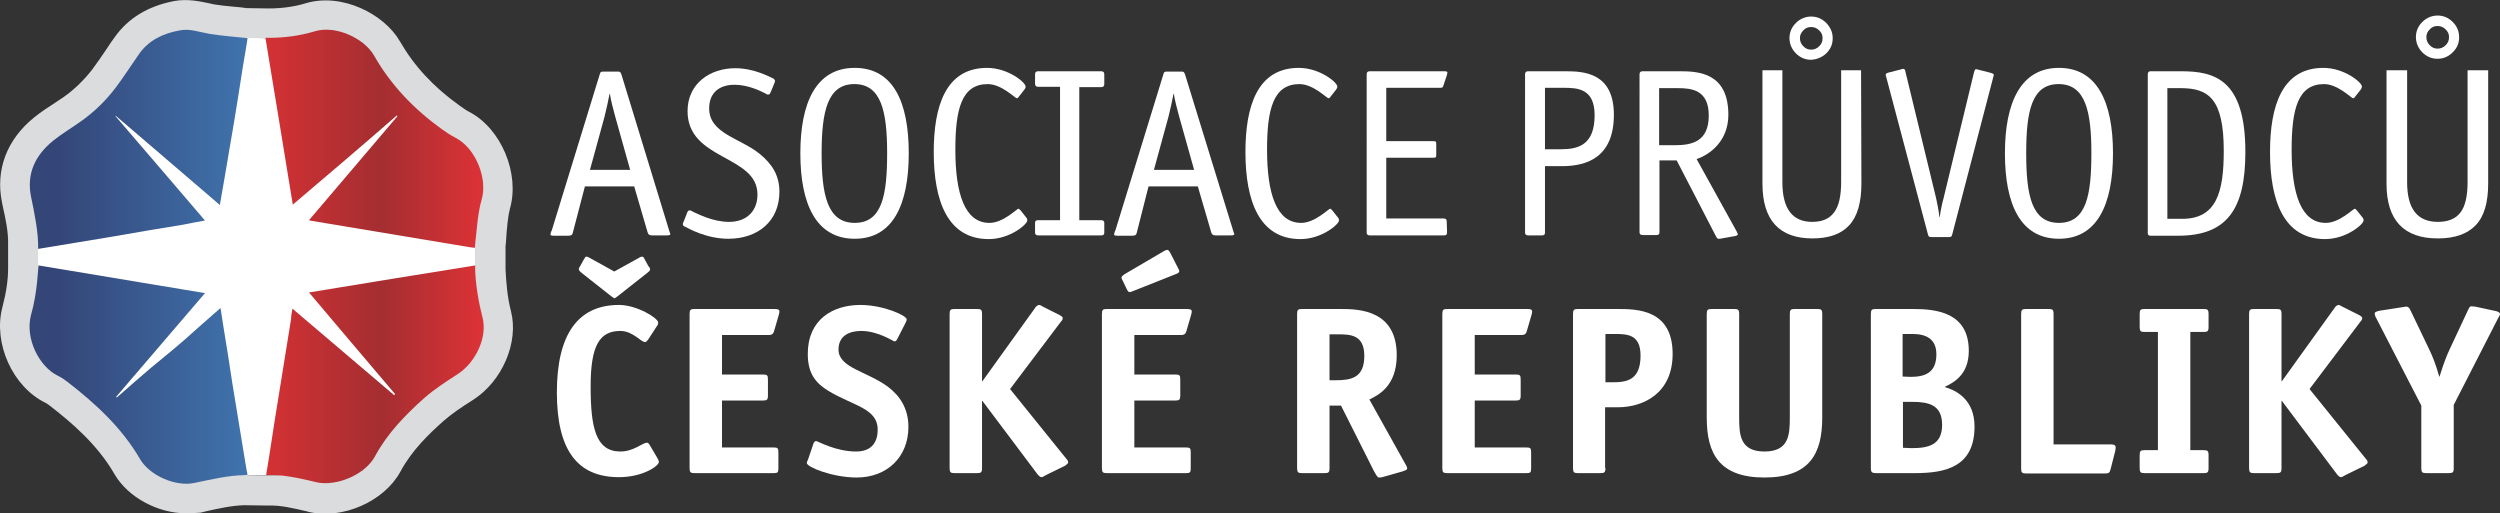 <?xml version="1.0" encoding="utf-8"?>
<!-- Generator: Adobe Illustrator 27.7.0, SVG Export Plug-In . SVG Version: 6.00 Build 0)  -->
<svg version="1.1" id="Vrstva_2" xmlns="http://www.w3.org/2000/svg" xmlns:xlink="http://www.w3.org/1999/xlink" x="0px" y="0px"
	 viewBox="0 0 740.3 152" style="enable-background:new 0 0 740.3 152;" xml:space="preserve">
<rect x="0" y="0" width="740.3" height="152" fill="#333333" stroke="none"/>
<style type="text/css">
	.st0{fill:#FFFFFF;}
	.st1{fill:#DADCDD;}
	.st2{fill:url(#SVGID_1_);}
	.st3{fill:url(#SVGID_00000006678484499482785080000007049205381803881392_);}
	.st4{fill:url(#SVGID_00000098899268197434899920000004521461733464786340_);}
	.st5{fill:url(#SVGID_00000027582528869938496870000005689814563714663319_);}
</style>
<g id="Vrstva_1-2">
	<g>
		<g>
			<path class="st0" d="M11.1,72.6c0.1-4.9-0.9-9.6-1.9-14.3c-1.4-6.8,1.2-12.4,6.5-16.6c2.6-2.1,5.5-3.8,8.3-5.8
				c4-2.8,7.4-6.2,10.3-10c2.4-3.2,4.5-6.5,6.8-9.8c2.9-4.2,7.2-6.2,12.1-7.1c3-0.6,5.8,0.5,8.7,1c3.4,0.6,7.1,0.8,10.5,1.2l7.1,0.1
				c4.6,0,9.2-0.6,13.5-1.9c6.4-2,14.9,2.2,17.7,7.2c5,8.8,11.9,15.9,20.1,21.8c1.3,0.9,2.6,1.8,4,2.5c6,3.1,9.6,12.2,7.7,18.4
				c-1.2,4.1-1.5,11.5-1.6,12.8s0,7.9,0,7.9c0.2,4.8,0.7,9.5,1.9,14.2c1.5,5.8-2.1,13.3-7.4,16.7c-3.4,2.2-6.8,4.4-9.8,7
				c-5.7,5.1-11,10.6-14.7,17.4c-3.1,5.6-11.7,8.9-17.3,7.6c-4.6-1.1-9.3-2.3-14.1-2.1l-7.2-0.1c-5,0.1-9.8,1.3-14.7,2.3
				c-5.5,1.2-13.2-2.1-16.1-7c-5.4-9.3-13.1-16.4-21.5-22.9c-0.9-0.7-1.8-1.3-2.8-1.8c-5.5-2.6-9.9-11-8-18.1c1.1-4.5,2-9,2-13.7
				C11.1,79.2,11.1,73.9,11.1,72.6"/>
			<path class="st1" d="M55.1,152c-8.3,0-17.2-4.7-21.2-11.6c-5.1-8.9-13-15.5-19.2-20.3c-0.7-0.5-1.1-0.8-1.2-0.8
				C3.8,114.6-2.1,101.7,0.7,91c1.2-4.6,1.7-8.2,1.7-11.5v-0.2c0-4.9,0-6.3,0-6.9c0.1-3.6-0.7-7.4-1.6-11.4L0.6,60
				c-2-9.7,1.4-18.7,9.6-25.3c2-1.6,4-2.9,6-4.2c0.9-0.6,1.8-1.2,2.7-1.8c3.1-2.2,5.9-4.9,8.4-8.1c1.5-2,2.9-4.1,4.4-6.3
				c0.7-1.1,1.4-2.1,2.2-3.2c4-5.7,9.9-9.3,17.7-10.8c4-0.7,7.5,0.1,10,0.6c0.6,0.1,1.2,0.3,1.8,0.4c1.8,0.3,3.8,0.5,6,0.7
				c1.2,0.1,2.4,0.2,3.6,0.4l6.6,0.1c3.8,0,7.5-0.5,10.8-1.5c10.8-3.3,23.4,3.2,28,11.2c4.2,7.3,9.9,13.5,17.6,19
				c0.9,0.6,1.9,1.4,2.9,1.9c9.5,4.9,15.1,18.3,12.1,28.7c-0.5,1.8-0.9,5.2-1.2,10.2l-0.1,0.8c0,0.7,0,4.2,0,7
				c0.2,3.7,0.5,8.1,1.6,12.3c2.4,9.3-2.6,20.8-11.2,26.3c-3.5,2.2-6.3,4.1-8.7,6.2c-4.2,3.7-9.5,8.8-12.8,15
				c-4.8,8.9-17.2,14.3-27.1,12l-0.7-0.2c-3.9-0.9-7.6-1.8-11-1.7h-0.2l-7.3-0.1c-3.6,0.1-7.3,0.9-11.3,1.8l-1.6,0.4
				C58,151.9,56.6,152,55.1,152L55.1,152z M52.5,9.6c-0.1,0-0.2,0-0.2,0c-4.7,0.9-8.1,3.3-8.1,3.3c-0.8,1.2-1.6,2.3-2.4,3.5
				c-1.8,2.6-3.7,5.4-5.7,8.1c-4.1,5.4-8.8,10-14.1,13.7c-1.2,0.8-2.4,1.6-3.5,2.4c-2,1.3-3.9,2.6-5.5,3.9l-3.9,9.1l0.2,1
				c1.2,5.6,2.4,11.3,2.2,17.8l-0.3,1.3c0,0,0.1-0.6,0.1,4.9l0.2,1.4c0,5.5-0.8,11.3-2.6,18.3l3.8,9.2c2.1,1,3.8,2.2,5.1,3.2
				c8.7,6.7,19.9,15.4,27.6,28.7l7.5,3.3l1.6,0.1c5.4-1.2,10.9-2.4,17.1-2.5l1.7,0.4l5.4,0.1c6.6-0.2,13.8,0.9,19.2,2.1l1-0.4
				l8.5-3.2c5.3-9.9,13-17.3,19.1-22.7c4-3.5,8.4-6.4,12.5-9.1c0,0,3.9-9.1,3.8-9.3c-1.3-6.8-1.9-11.8-2.2-17.1l0.1-2.4l0-5.2
				l0.1-3.3c0.3-5.1,0.8-11.6,2.2-16.3l-3.8-9.3c-2.3-1.2-4.3-2.6-5.8-3.7c-11.1-7.9-19.8-17.4-26-28.2L98.7,9
				c-5.9,1.8-13.6,2.4-20.1,2.3h-5.2l-2.6,0.2c-1.4-0.2-2.8-0.3-4.2-0.4c-2.8-0.3-5.6-0.5-8.4-1C57,9.8,56,9.6,55,9.4
				C54,9.2,53.2,9.6,52.5,9.6L52.5,9.6z"/>
			
				<linearGradient id="SVGID_1_" gradientUnits="userSpaceOnUse" x1="8.793" y1="110.694" x2="73.32" y2="110.694" gradientTransform="matrix(1 0 0 -1 0 151.89)">
				<stop  offset="0" style="stop-color:#344576"/>
				<stop  offset="0.13" style="stop-color:#344678"/>
				<stop  offset="1" style="stop-color:#4073AD"/>
			</linearGradient>
			<path class="st2" d="M65.1,60.7c-10.3-8.9-20.6-17.6-30.8-26.4c0,0-0.1,0.1-0.1,0.1C43,44.6,51.7,54.8,60.7,65.3
				c-2.3,0.4-4.3,0.8-6.3,1.2c-7.3,1.2-14.6,2.4-21.9,3.7c-6.7,1.1-13.4,2.2-20,3.3l-1.2,0.2c0.1-4.9-1.1-10.6-2.1-15.4
				c-1.4-6.8,1.2-12.3,6.5-16.6c2.6-2.1,5.5-3.8,8.3-5.8c4-2.8,7.4-6.2,10.3-10c2.4-3.2,4.5-6.5,6.8-9.8c2.9-4.2,7.2-6.2,12.1-7.1
				c3-0.6,5.8,0.5,8.7,1c3.4,0.6,8,0.9,11.4,1.3l-0.2,1.4c-0.9,5.4-1.8,10.7-2.6,16.1c-0.8,5.2-1.7,10.4-2.6,15.6
				C67,49.8,66.1,55.1,65.1,60.7z"/>
			
				<linearGradient id="SVGID_00000051362884834503810780000016404933280282942359_" gradientUnits="userSpaceOnUse" x1="8.743" y1="41.026" x2="73.28" y2="41.026" gradientTransform="matrix(1 0 0 -1 0 151.89)">
				<stop  offset="0" style="stop-color:#344576"/>
				<stop  offset="0.13" style="stop-color:#344678"/>
				<stop  offset="1" style="stop-color:#4073AD"/>
			</linearGradient>
			<path style="fill:url(#SVGID_00000051362884834503810780000016404933280282942359_);" d="M65.3,91.2c0.3,2.1,0.6,3.9,0.9,5.8
				c0.9,5.5,1.8,11,2.6,16.5c1.3,7.9,2.6,15.9,3.9,23.8c0.1,0.8,0.6,3.3,0.6,3.3l-1,0.1c-5,0.1-9.8,1.3-14.7,2.3
				c-5.5,1.2-13.2-2.1-16.1-7c-5.4-9.3-13.1-16.4-21.5-22.9c-0.9-0.7-1.8-1.3-2.8-1.8c-5.5-2.6-9.9-11-8-18.1
				c1.9-6.5,2.1-14.2,2.2-14.6c16.3,2.7,32.6,5.4,49.3,8.2c-8.9,10.4-17.6,20.5-26.3,30.7c0.1,0.1,0.1,0.2,0.2,0.2
				c3.3-2.9,6.6-5.8,10-8.7c3.5-2.9,7-5.7,10.4-8.7C58.4,97.3,61.7,94.3,65.3,91.2L65.3,91.2z"/>
			
				<linearGradient id="SVGID_00000094608080261801163080000007545179242905706884_" gradientUnits="userSpaceOnUse" x1="78.72" y1="41.003" x2="143.181" y2="41.003" gradientTransform="matrix(1 0 0 -1 0 151.89)">
				<stop  offset="0" style="stop-color:#D43134"/>
				<stop  offset="0.53" style="stop-color:#A42E31"/>
				<stop  offset="1" style="stop-color:#DD3236"/>
			</linearGradient>
			<path style="fill:url(#SVGID_00000094608080261801163080000007545179242905706884_);" d="M86.6,91.4
				c10.2,8.7,20.2,17.2,30.1,25.6c0.1-0.1,0.2-0.2,0.3-0.3c-8.5-10-16.9-19.9-25.5-30.1c16.4-2.7,32.9-5.4,49.2-8c0,0.7,0,1.1,0,1.3
				c0.2,4.8,1,9.5,2.2,14.2c1.5,5.8-2.1,13.3-7.4,16.7c-3.4,2.2-6.8,4.4-9.8,7c-5.7,5.1-11,10.5-14.7,17.4
				c-3.1,5.6-11.7,8.9-17.3,7.6c-4.6-1.1-9.7-2.3-14.1-2.1h-0.8c1.2-7,2.3-15,3.5-22.1c1.3-8.1,2.6-16.2,3.9-24.2
				C86.2,93.5,86.4,92.6,86.6,91.4L86.6,91.4z"/>
			
				<linearGradient id="SVGID_00000042704426991565953410000015888849603137153163_" gradientUnits="userSpaceOnUse" x1="78.57" y1="110.759" x2="143.114" y2="110.759" gradientTransform="matrix(1 0 0 -1 0 151.89)">
				<stop  offset="0" style="stop-color:#D43134"/>
				<stop  offset="0.53" style="stop-color:#A42E31"/>
				<stop  offset="1" style="stop-color:#DD3236"/>
			</linearGradient>
			<path style="fill:url(#SVGID_00000042704426991565953410000015888849603137153163_);" d="M86.7,60.6c-2.7-16.7-5.4-33-8.1-49.4
				c0.4,0,0.7,0,1,0c4.6,0,9.2-0.6,13.5-1.9c6.4-2,14.9,2.2,17.7,7.2c5,8.8,11.9,15.9,20.1,21.8c1.3,0.9,2.6,1.8,4,2.5
				c6,3.1,9.6,12.2,7.7,18.4c-1.2,4.1-1.5,9.9-2,14.2l-1.5-0.2c-12-2-24-4-36-6c-3.6-0.6-7.2-1.2-10.8-1.8c-0.2,0-0.5-0.1-0.8-0.2
				c8.8-10.3,17.5-20.6,26.2-30.8c-0.1-0.1-0.1-0.1-0.2-0.2C107.4,43,97.2,51.7,86.7,60.6L86.7,60.6z"/>
		</g>
		<g>
			<path class="st0" d="M194.7,135.7c0.2,0.4,0.4,0.7,0.4,1.1c0,1.2-4.8,4.5-11.8,4.5c-12.4,0-18.4-8.1-18.4-25.1
				s6.1-25.9,18.4-25.9c5.3,0,11.6,3.9,11.6,5.2c0,0.3,0,0.6-0.4,1.1l-2.6,4c-0.3,0.4-0.6,0.7-0.9,0.7c-1.2,0-3.6-3.3-7.3-3.3
				c-6.1,0-8.8,4.2-8.8,16.4s1.5,19.3,8.8,19.3c4,0,6.5-2.6,7.9-2.6c0.3,0,0.5,0.2,0.8,0.7L194.7,135.7L194.7,135.7z"/>
			<path class="st0" d="M230.5,138.6c0,1.3-0.2,1.5-1.4,1.5h-23.4c-1.2,0-1.5-0.2-1.5-1.5V93c0-1.3,0.3-1.5,1.5-1.5H229
				c1.4,0,1.8,0.1,1.8,0.8c0,0.4-0.1,0.5-0.2,1l-1.4,4.8c-0.3,1.1-1.1,1.1-1.6,1.1h-13.8v11.7h12.1c1.3,0,1.5,0.2,1.5,1.5v4.7
				c0,1.3-0.3,1.5-1.5,1.5h-12.1v13.9H229c1.3,0,1.5,0.2,1.5,1.5L230.5,138.6L230.5,138.6z"/>
			<path class="st0" d="M265.7,100.4c-0.2,0.4-0.5,0.7-0.8,0.7c-0.4,0-4.8-3.1-9.9-3.1c-3.3,0-6.7,1.3-6.7,5.5
				c0,5.4,8.3,6.4,14.6,11c3.6,2.7,6.1,6.5,6.1,11.9c0,9-6.4,15-15.3,15c-7.2,0-14.8-3.1-14.8-4.3c0-0.2,0.2-0.7,0.4-1.1l1.6-4.7
				c0.1-0.4,0.5-0.7,0.8-0.7c0.4,0,5.7,3.1,11.8,3.1c4,0,6.4-2.1,6.4-6.5c0-6.3-7.2-7-14.5-11.4c-3.8-2.3-6.2-5.1-6.2-11
				c0-10.2,7.4-14.5,15.6-14.5c6.7,0,13.7,3.1,13.7,4.3c0,0.2-0.1,0.5-0.4,1.1L265.7,100.4L265.7,100.4z"/>
			<path class="st0" d="M290.8,138.6c0,1.3-0.3,1.5-1.5,1.5h-6.6c-1.2,0-1.5-0.2-1.5-1.5V93c0-1.3,0.3-1.5,1.5-1.5h6.6
				c1.2,0,1.5,0.2,1.5,1.5v19.9h0.1l15.6-21.7c0.2-0.4,0.8-0.9,1.2-0.9c0.4,0,0.7,0.3,1.3,0.6l4.8,2.4c0.4,0.2,0.9,0.6,0.9,0.8
				c0,0.7-0.3,0.8-0.5,1.1l-15.1,20l16.7,20.7c0.2,0.3,0.5,0.4,0.5,1.1c0,0.2-0.5,0.6-0.9,0.9l-5.7,2.8c-0.6,0.3-0.9,0.6-1.3,0.6
				c-0.4,0-1-0.6-1.2-0.9l-16.3-21.7h-0.1L290.8,138.6L290.8,138.6z"/>
			<path class="st0" d="M352.6,138.6c0,1.3-0.2,1.5-1.4,1.5h-23.4c-1.2,0-1.5-0.2-1.5-1.5V93c0-1.3,0.3-1.5,1.5-1.5h23.3
				c1.4,0,1.8,0.1,1.8,0.8c0,0.4-0.1,0.5-0.2,1l-1.4,4.8c-0.3,1.1-1.1,1.1-1.6,1.1h-13.8v11.7H348c1.3,0,1.5,0.2,1.5,1.5v4.7
				c0,1.3-0.3,1.5-1.5,1.5h-12.1v13.9h15.2c1.3,0,1.5,0.2,1.5,1.5V138.6L352.6,138.6z"/>
			<path class="st0" d="M335.5,86.2c-0.4,0.1-0.6,0.3-1,0.3c-0.4,0-0.6-0.4-0.9-1l-1.1-2.3c-0.1-0.3-0.4-0.6-0.4-1
				c0-0.4,0.4-0.6,0.9-1l11.6-6.8c0.3-0.1,0.6-0.4,1-0.4c0.5,0,0.7,0.5,1,1l2.2,4.3c0.1,0.3,0.4,0.6,0.4,1c0,0.5-0.6,0.7-1.1,0.9
				L335.5,86.2L335.5,86.2z"/>
			<path class="st0" d="M192.5,79.7c0,0.4-0.2,0.6-0.7,1l-9,7.1c-0.2,0.1-0.4,0.3-0.6,0.4c-0.1,0.1-0.2,0.1-0.3,0.1
				c-0.1,0-0.2,0-0.2-0.1c-0.2-0.1-0.4-0.3-0.6-0.4l-9-7.1c-0.4-0.4-0.7-0.6-0.7-1c0-0.3,0.2-0.6,0.4-0.9l1.1-2
				c0.3-0.5,0.5-0.9,0.8-0.8c0.3,0,0.5,0.2,0.8,0.3l7.4,4.1l7.4-4.1c0.3-0.2,0.5-0.3,0.8-0.3c0.4,0,0.6,0.3,0.8,0.8l1.1,2
				C192.3,79.1,192.5,79.4,192.5,79.7L192.5,79.7z"/>
			<path class="st0" d="M393.7,138.6c0,1.3-0.3,1.5-1.5,1.5h-6.6c-1.2,0-1.5-0.2-1.5-1.5V93c0-1.3,0.3-1.5,1.5-1.5h11.5
				c5.5,0,16.5,0.4,16.5,13.7c0,9.2-5.5,11.8-8.1,13.1l10.6,19c0.2,0.4,0.6,0.9,0.6,1.4s-0.7,0.6-1.4,0.9l-6,1.7
				c-0.3,0.1-0.7,0.1-1,0.1c-0.4,0-0.9-0.9-1.6-2.2l-9.6-19.1h-3.4L393.7,138.6L393.7,138.6z M395.5,112.6c4.6,0,8.5-0.7,8.5-7.2
				c0-6.2-4-6.4-7.7-6.4h-2.6v13.6H395.5z"/>
			<path class="st0" d="M453.4,138.6c0,1.3-0.2,1.5-1.4,1.5h-23.4c-1.2,0-1.5-0.2-1.5-1.5V93c0-1.3,0.3-1.5,1.5-1.5h23.3
				c1.4,0,1.8,0.1,1.8,0.8c0,0.4-0.1,0.5-0.2,1l-1.4,4.8c-0.3,1.1-1.1,1.1-1.6,1.1h-13.8v11.7h12.1c1.3,0,1.5,0.2,1.5,1.5v4.7
				c0,1.3-0.3,1.5-1.5,1.5h-12.1v13.9h15.2c1.3,0,1.5,0.2,1.5,1.5V138.6L453.4,138.6z"/>
			<path class="st0" d="M475.4,138.6c0,1.3-0.3,1.5-1.5,1.5h-6.6c-1.2,0-1.5-0.2-1.5-1.5V93c0-1.3,0.3-1.5,1.5-1.5h11.5
				c5.8,0,16.5,0,16.5,13.3c0,11.7-8.7,15.8-16.2,15.8h-3.8V138.6z M477.6,113.2c4.2,0,8.2-0.7,8.2-7.9c0-6.2-3.8-6.4-7.5-6.4h-2.9
				v14.3H477.6L477.6,113.2z"/>
			<path class="st0" d="M539.6,123.7c0,10.6-3.7,17.7-17.1,17.7s-17.1-7.1-17.1-17.7V93c0-1.3,0.3-1.5,1.5-1.5h6.6
				c1.2,0,1.5,0.2,1.5,1.5v30.7c0,5.1,0.3,10,7.5,10s7.5-4.9,7.5-10V93c0-1.3,0.3-1.5,1.5-1.5h6.6c1.2,0,1.5,0.2,1.5,1.5
				C539.6,93,539.6,123.7,539.6,123.7z"/>
			<path class="st0" d="M566.5,91.5c6.9,0,16.5,1,16.5,12.4c0,7.1-4.5,9.4-7.2,10.7c3.3,0.9,8.9,3.6,8.9,11.7
				c0,11.9-8.5,13.8-17.6,13.8h-11.6c-1.2,0-1.5-0.3-1.5-1.5V93c0-1.3,0.3-1.5,1.5-1.5L566.5,91.5L566.5,91.5z M565.7,111.6
				c4.2,0,7.7-1.1,7.7-6.7c0-4.5-3-6-7-6h-3v12.6L565.7,111.6L565.7,111.6z M566.1,132.7c4.9,0,9-0.9,9-6.9s-4.1-6.8-8.9-6.8h-2.7
				v13.6L566.1,132.7L566.1,132.7z"/>
			<path class="st0" d="M625,138.9c-0.3,1.1-0.5,1.3-1.6,1.3H600c-1.2,0-1.5-0.2-1.5-1.5V93c0-1.3,0.3-1.5,1.5-1.5h6.6
				c1.2,0,1.5,0.2,1.5,1.5v38.6h17.1c1,0,1.3,0.4,1.3,0.9c0,0.2-0.1,0.6-0.1,0.9L625,138.9L625,138.9z"/>
			<path class="st0" d="M654,138.6c0,1.3-0.3,1.5-1.5,1.5h-17.4c-1.2,0-1.5-0.2-1.5-1.5v-3.8c0-1.3,0.3-1.5,1.5-1.5h3.9v-35h-3.9
				c-1.2,0-1.5-0.2-1.5-1.5V93c0-1.3,0.3-1.5,1.5-1.5h17.4c1.2,0,1.5,0.2,1.5,1.5v3.8c0,1.3-0.3,1.5-1.5,1.5h-3.9v35h3.9
				c1.2,0,1.5,0.2,1.5,1.5V138.6z"/>
			<path class="st0" d="M675.6,138.6c0,1.3-0.3,1.5-1.5,1.5h-6.6c-1.2,0-1.5-0.2-1.5-1.5V93c0-1.3,0.3-1.5,1.5-1.5h6.6
				c1.2,0,1.5,0.2,1.5,1.5v19.9h0.1l15.6-21.7c0.2-0.4,0.8-0.9,1.2-0.9c0.3,0,0.7,0.3,1.3,0.6l4.8,2.4c0.4,0.2,0.9,0.6,0.9,0.8
				c0,0.7-0.3,0.8-0.5,1.1l-15.1,20l16.7,20.7c0.2,0.3,0.5,0.4,0.5,1.1c0,0.2-0.5,0.6-0.9,0.9l-5.7,2.8c-0.6,0.3-0.9,0.6-1.3,0.6
				c-0.4,0-1-0.6-1.2-0.9l-16.3-21.7h-0.1V138.6L675.6,138.6z"/>
			<path class="st0" d="M726.6,138.6c0,1.3-0.3,1.5-1.5,1.5h-6.6c-1.2,0-1.5-0.2-1.5-1.5v-18.5l-13.3-25.8c-0.3-0.5-0.5-1-0.5-1.5
				c0-0.4,0.6-0.6,1.5-0.8l7.1-1.1c0.4-0.1,0.7-0.1,0.8-0.1c0.3,0,0.7,0.1,1.1,0.9l5.8,12.1c0.8,1.7,1.8,4.1,2.8,7.7h0.1
				c1.3-4.2,2.2-6.4,3.1-8.3l5.2-11.1c0.6-1.4,0.8-1.4,1.2-1.4c0.3,0,0.7,0.1,1.1,0.1l6,1.3c0.6,0.1,1.3,0.4,1.3,0.9
				c0,0.3-0.2,0.6-0.5,1.1l-13.2,25.8L726.6,138.6L726.6,138.6z"/>
		</g>
		<g>
			<path class="st0" d="M198.1,68.1c0.1,0.5,0.3,0.8,0.4,1.2c0,0.3-0.3,0.4-1,0.4h-4.4c-0.9,0-1.1-0.3-1.3-0.8l-4-13.7h-14.6
				L169.6,69c-0.1,0.5-0.4,0.8-1.3,0.8H164c-0.7,0-1-0.1-1-0.4c0.1-0.4,0.1-0.7,0.4-1.2l14.2-46.2c0.2-0.7,0.3-0.8,1.1-0.8h4.2
				c0.6,0,0.8,0,1.1,0.8L198.1,68.1L198.1,68.1z M182.2,34.6c-0.6-2.2-1.3-4.8-1.6-6.8h-0.1c-0.3,1.7-1,4.8-1.5,6.8l-4.3,15.7h11.9
				L182.2,34.6L182.2,34.6z"/>
			<path class="st0" d="M228.3,27.1c-0.3,0.6-0.3,0.9-0.8,0.9c-0.3,0-0.6-0.1-1-0.4c-1.4-0.7-5-2.5-9-2.5c-4.3,0-7.5,2.2-7.5,7
				c0,7.5,9.3,8.8,15,13.5c3.8,3.1,5.8,6.5,5.8,11.2c0,8.7-6.4,13.9-15.1,13.9c-6.6,0-11.9-3.1-12.9-3.6c-0.4-0.1-0.6-0.4-0.6-0.8
				c0-0.2,0.2-0.6,0.3-0.8l0.9-2.3c0.2-0.6,0.4-0.9,0.8-0.9c0.3,0,0.6,0.1,1,0.4c1.4,0.6,5.8,3,10.7,3c5.3,0,8.4-3.3,8.4-8.1
				c0-11.8-20.7-10-20.7-24.7c0-8.2,6.7-12.7,14.1-12.7c5.7,0,10.2,2.6,11.2,3c0.4,0.2,0.6,0.6,0.6,0.8s-0.2,0.6-0.3,0.9L228.3,27.1
				L228.3,27.1z"/>
			<path class="st0" d="M253.1,70.7c-11.4,0-16.1-10.2-16.1-25.3s4.7-25.3,16.1-25.3c11.4,0,16,10.1,16,25.3S264.4,70.7,253.1,70.7
				L253.1,70.7z M262.7,45.4c0-12.3-1.7-20.5-9.7-20.5s-9.7,8.2-9.7,20.5S245,66,253.1,66S262.7,57.8,262.7,45.4z"/>
			<path class="st0" d="M303.8,64.3c0.3,0.3,0.4,0.6,0.4,1c0,1.1-5.1,5.5-11.4,5.5c-12.1,0-16.3-11.1-16.3-25.8
				c0-13.5,3.5-24.9,15.8-24.9c6.2,0,11.4,4.3,11.4,5.5c0,0.4-0.1,0.6-0.4,1l-1.5,1.9c-0.2,0.3-0.4,0.6-0.7,0.6
				c-0.5,0-4.5-4.2-8.6-4.2c-7.7,0-9.6,7.3-9.6,19.4c0,13.1,2.8,21.7,10.1,21.7c4.1,0,8.1-4.2,8.6-4.2c0.2,0,0.5,0.4,0.7,0.6
				L303.8,64.3L303.8,64.3z"/>
			<path class="st0" d="M327,68.9c0,0.6-0.3,0.8-0.9,0.8h-18.7c-0.6,0-0.9-0.3-0.9-0.8V66c0-0.6,0.3-0.8,0.9-0.8h6.5V25.7h-6.5
				c-0.6,0-0.9-0.3-0.9-0.9V22c0-0.6,0.3-0.9,0.9-0.9h18.7c0.6,0,0.9,0.3,0.9,0.9v2.9c0,0.6-0.3,0.9-0.9,0.9h-6.5v39.4h6.5
				c0.6,0,0.9,0.3,0.9,0.8V68.9L327,68.9z"/>
			<path class="st0" d="M365.1,68.1c0.1,0.5,0.3,0.8,0.4,1.2c0,0.3-0.3,0.4-1,0.4H360c-0.9,0-1.1-0.3-1.3-0.8l-4-13.7h-14.6
				L336.6,69c-0.1,0.5-0.4,0.8-1.3,0.8h-4.4c-0.7,0-1-0.1-1-0.4c0.1-0.4,0.1-0.7,0.4-1.2l14.2-46.2c0.2-0.7,0.3-0.8,1.1-0.8h4.2
				c0.6,0,0.8,0,1.1,0.8L365.1,68.1L365.1,68.1z M349.2,34.6c-0.6-2.2-1.3-4.8-1.6-6.8h-0.1c-0.3,1.7-1,4.8-1.5,6.8l-4.3,15.7h11.9
				L349.2,34.6L349.2,34.6z"/>
			<path class="st0" d="M396.1,64.3c0.3,0.3,0.4,0.6,0.4,1c0,1.1-5.1,5.5-11.4,5.5c-12.1,0-16.3-11.1-16.3-25.8
				c0-13.5,3.5-24.9,15.8-24.9c6.2,0,11.4,4.3,11.4,5.5c0,0.4-0.1,0.6-0.4,1l-1.5,1.9c-0.2,0.3-0.4,0.6-0.7,0.6
				c-0.5,0-4.5-4.2-8.6-4.2c-7.7,0-9.6,7.3-9.6,19.4c0,13.1,2.8,21.7,10.1,21.7c4.1,0,8.1-4.2,8.6-4.2c0.2,0,0.5,0.4,0.7,0.6
				L396.1,64.3L396.1,64.3z"/>
			<path class="st0" d="M428.5,68.7c0,0.8-0.2,1-1,1h-21.9c-0.6,0-0.9-0.3-0.9-0.8V22c0-0.6,0.3-0.9,0.9-0.9h22.1
				c0.8,0,0.9,0.2,0.9,0.4s-0.1,0.6-0.2,0.9l-1,3c-0.2,0.6-0.4,0.6-1.1,0.6h-15.8v15.8h13.9c0.8,0,0.9,0.1,0.9,0.9v3.1
				c0,0.8-0.1,0.9-0.9,0.9h-13.9v18h17c0.6,0,0.9,0.3,0.9,0.8L428.5,68.7L428.5,68.7z"/>
			<path class="st0" d="M457.5,68.9c0,0.6-0.3,0.8-0.9,0.8h-4.1c-0.6,0-0.9-0.3-0.9-0.8V22c0-0.6,0.3-0.9,0.9-0.9h11
				c5.5,0,14.4,0.4,14.4,12.9s-7.9,15.2-15.3,15.2h-5.1L457.5,68.9L457.5,68.9z M462.2,44.2c5.2,0,10-1.3,10-10.1
				c0-7.9-5.1-8.1-9.2-8.1h-5.5v18.2L462.2,44.2L462.2,44.2z"/>
			<path class="st0" d="M514.3,68.6c0.1,0.3,0.3,0.6,0.3,0.8s-0.3,0.4-0.8,0.5l-4.5,0.8c-0.5,0.1-0.9-0.1-1.1-0.6l-11.7-22.6h-5.1
				v21.3c0,0.6-0.3,0.8-0.9,0.8h-4.1c-0.6,0-0.9-0.3-0.9-0.8V22c0-0.6,0.3-0.9,0.9-0.9h11c5.5,0,14.4,0.4,14.4,12.9
				c0,7.8-5.5,11.8-9.4,13.1L514.3,68.6z M496,43c5.2,0,10-1.2,10-8.8s-5.1-8.1-9.2-8.1h-5.5V43L496,43L496,43z"/>
			<path class="st0" d="M551.2,54.3c0,5.7-1.2,9.8-3.6,12.4c-2.4,2.6-6,3.9-10.9,3.9c-9.8,0-14.8-5.4-14.8-16.2V20.8h5.9V54
				c0,7.8,3,11.7,8.8,11.7c3,0,5.1-0.9,6.5-2.8c1.4-1.8,2.1-4.8,2.1-9V20.8h5.9L551.2,54.3L551.2,54.3z"/>
			<path class="st0" d="M536.3,17.7c-1.7,0-3.2-0.6-4.5-1.9c-1.2-1.2-1.9-2.8-1.9-4.5s0.6-3.2,1.9-4.5c1.2-1.2,2.8-1.9,4.5-1.9
				s3.2,0.6,4.5,1.9c1.2,1.3,1.9,2.7,1.9,4.5s-0.6,3.2-1.9,4.5C539.5,17,538,17.6,536.3,17.7L536.3,17.7z M536.3,8
				c-0.9,0-1.7,0.3-2.3,1c-0.7,0.7-1,1.4-1,2.3s0.3,1.7,1,2.4c0.7,0.7,1.4,1,2.3,1s1.7-0.3,2.4-1s1-1.4,1-2.4s-0.3-1.6-1-2.3
				S537.2,8,536.3,8L536.3,8z"/>
			<path class="st0" d="M736.8,54.3c0,5.7-1.2,9.8-3.7,12.4s-6.2,3.9-11.2,3.9c-10.1,0-15.2-5.4-15.2-16.2V20.8h6.1V54
				c0,7.8,3,11.7,9.1,11.7c3,0,5.3-0.9,6.7-2.8c1.4-1.8,2.1-4.8,2.1-9V20.8h6.1L736.8,54.3L736.8,54.3z"/>
			<path class="st0" d="M578.1,69.4c-0.2,0.7-0.3,0.8-1.1,0.8h-5c-0.8,0-0.9-0.1-1.1-0.8l-12.3-46.4c-0.1-0.3-0.2-0.6-0.2-0.9
				c0-0.4,0.6-0.5,0.8-0.6l3.9-1c0.2-0.1,0.4-0.1,0.6-0.1c0.3,0,0.5,0.4,0.6,1.1l9,37.1c0.3,1.3,0.8,3.8,1,5.7h0.1
				c0.2-1.8,0.8-4.5,1.1-5.5l9-37.2c0.2-0.7,0.3-1.1,0.6-1.1c0.2,0,0.4,0,0.6,0.1l3.9,1c0.2,0.1,0.8,0.2,0.8,0.6
				c0,0.1-0.1,0.5-0.2,0.8L578.1,69.4L578.1,69.4z"/>
			<path class="st0" d="M609.7,70.7c-11.4,0-16-10.2-16-25.3s4.7-25.3,16-25.3s16,10.1,16,25.3S621,70.7,609.7,70.7z M619.3,45.4
				c0-12.3-1.7-20.5-9.7-20.5S600,33,600,45.4s1.6,20.6,9.7,20.6S619.3,57.8,619.3,45.4z"/>
			<path class="st0" d="M645.8,21.1c9.9,0,19.1,2.3,19.1,23.9c0,16.9-5.4,24.8-19.9,24.8h-8.2c-0.6,0-0.8-0.3-0.8-0.8V22
				c0-0.6,0.3-0.9,0.8-0.9L645.8,21.1L645.8,21.1z M646.2,64.8c10.2,0,12.3-8,12.3-20.1c0-15.5-4.5-18.6-12.8-18.6h-3.9v38.7H646.2
				L646.2,64.8z"/>
			<path class="st0" d="M699.5,64.3c0.3,0.3,0.4,0.6,0.4,1c0,1.1-5.1,5.5-11.4,5.5c-12.1,0-16.3-11.1-16.3-25.8
				c0-13.5,3.5-24.9,15.8-24.9c6.2,0,11.4,4.3,11.4,5.5c0,0.4-0.1,0.6-0.4,1l-1.5,1.9c-0.2,0.3-0.4,0.6-0.7,0.6
				c-0.5,0-4.5-4.2-8.6-4.2c-7.7,0-9.6,7.3-9.6,19.4c0,13.1,2.8,21.7,10.1,21.7c4.1,0,8.1-4.2,8.6-4.2c0.2,0,0.5,0.4,0.7,0.6
				L699.5,64.3L699.5,64.3z"/>
			<path class="st0" d="M721.8,17.4c-1.7,0-3.2-0.6-4.5-1.9c-1.2-1.2-1.9-2.8-1.9-4.5s0.6-3.2,1.9-4.5c1.2-1.2,2.8-1.9,4.5-1.9
				s3.2,0.6,4.5,1.9c1.2,1.2,1.9,2.7,1.9,4.5s-0.6,3.2-1.9,4.5C725,16.8,723.5,17.4,721.8,17.4L721.8,17.4z M721.8,7.7
				c-0.9,0-1.7,0.3-2.3,1c-0.7,0.7-1,1.4-1,2.3s0.3,1.7,1,2.4c0.7,0.7,1.4,1,2.3,1s1.7-0.3,2.4-1s1-1.4,1-2.4s-0.3-1.6-1-2.3
				S722.7,7.7,721.8,7.7L721.8,7.7z"/>
		</g>
	</g>
</g>
</svg>
